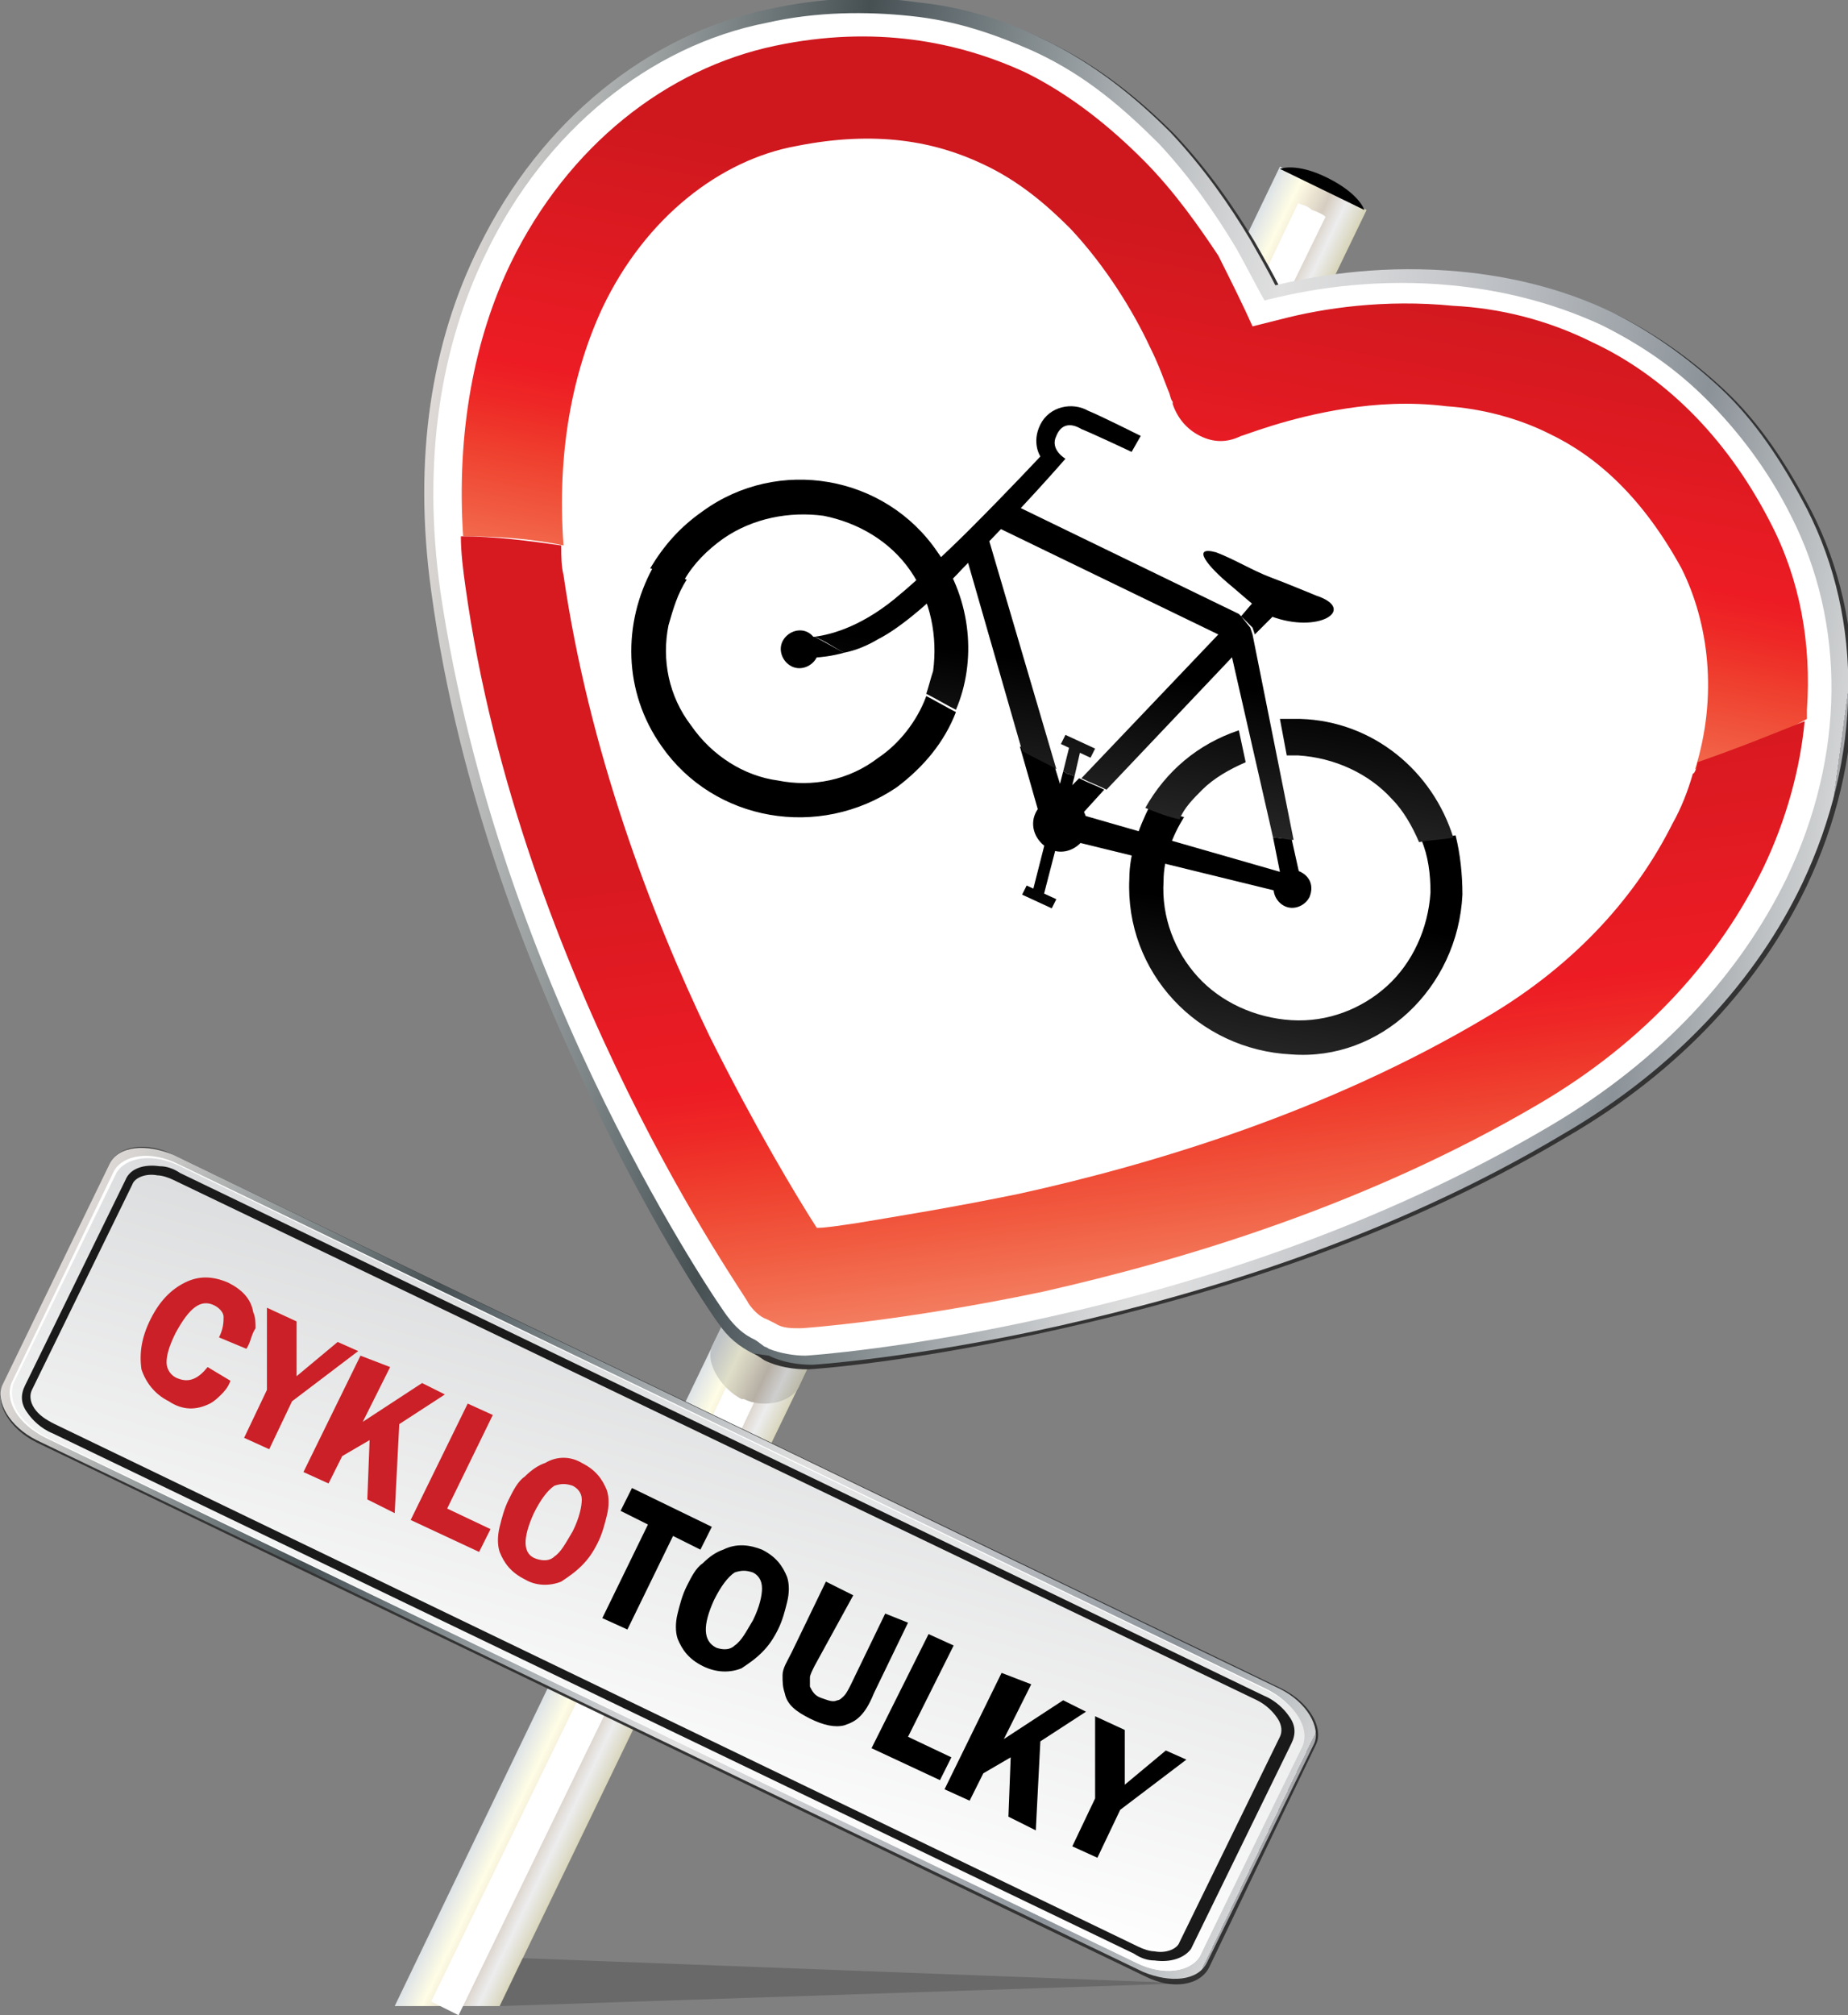 <?xml version="1.0" encoding="utf-8"?>
<!-- Generator: Adobe Illustrator 26.0.2, SVG Export Plug-In . SVG Version: 6.00 Build 0)  -->
<svg version="1.1" id="_x3C_Layer_x3E_" xmlns="http://www.w3.org/2000/svg" xmlns:xlink="http://www.w3.org/1999/xlink" x="0px"
	 y="0px" viewBox="0 0 81 88.3" style="enable-background:new 0 0 81 88.3;" xml:space="preserve">
<rect x="0" y="0" width="81" height="88.3" fill="#808080" stroke="none"/>
<style type="text/css">
	.st0{fill:url(#SVGID_1_);}
	.st1{fill:#FFFFFF;}
	.st2{fill:url(#SVGID_00000088837823016805680970000018331036894885716357_);}
	.st3{fill:#333333;}
	.st4{fill:url(#SVGID_00000029737108930340295390000006490437293745833138_);}
	.st5{fill:url(#SVGID_00000016049251192539021100000001099196240213469115_);}
	.st6{fill:#1A1A1A;}
	.st7{fill:url(#SVGID_00000128466343406042110130000008732762988734133670_);}
	.st8{fill-rule:evenodd;clip-rule:evenodd;fill:#FFFFFF;}
	.st9{fill:url(#SVGID_00000181774203716769446390000011501706907200499607_);}
	.st10{fill:url(#SVGID_00000098918658158971750400000014511155383049319590_);}
	.st11{fill:url(#SVGID_00000179621275056443496200000006627664222555447995_);}
	.st12{fill:url(#SVGID_00000054248838263407919680000016982663978846176142_);}
	.st13{fill:#CB2027;}
	.st14{opacity:0.18;fill:#010101;}
</style>
<g>
	<linearGradient id="SVGID_1_" gradientUnits="userSpaceOnUse" x1="36.715" y1="47.619" x2="40.474" y2="49.43">
		<stop  offset="5.618000e-03" style="stop-color:#DEE3E6"/>
		<stop  offset="0.253" style="stop-color:#FFFDE5"/>
		<stop  offset="0.401" style="stop-color:#EFE8D5"/>
		<stop  offset="0.596" style="stop-color:#D6CDC1"/>
		<stop  offset="0.786" style="stop-color:#EDEDEE"/>
		<stop  offset="1" style="stop-color:#D8D5BB"/>
	</linearGradient>
	<polygon class="st0" points="21.9,87.9 59.9,9.2 56.1,7.3 17.3,87.9 	"/>
	<g>
		<g>
			<path class="st1" d="M18.9,87.7l1.2,0.6L27,74.1l23.7,11.4c0.2,0.1,0.4,0.2,0.6,0.2l0,0c0.2,0,0.3,0,0.4,0l4.6-9.5
				c-0.1-0.1-0.3-0.4-0.8-0.7L31.8,64.1l2.5-5.3l0.9,0c0.8-0.1,4.9-0.4,10.6-1.7c8.3-1.8,15.6-4.6,21.8-8.3c4.6-2.7,8-6.3,10-10.5
				c2.5-5.1,2.6-10.7,0.2-15.2c-1-1.9-2.2-3.6-3.6-4.9c-1.3-1.3-2.7-2.3-4.3-3L69.8,15c-1.9-0.9-4-1.5-6.2-1.7
				c-1.6-0.1-3.3-0.1-5,0.1L56,13.8l2.1-4.3c-0.1-0.1-0.3-0.2-0.6-0.3C57.3,9,57.1,9,56.9,8.9l-2.1,4.4l-1.3-2.2
				c-0.9-1.5-2-2.9-3.1-4.1c-1.6-1.6-3.3-2.9-5.2-3.8L45,3.1c0,0-0.1,0-0.1,0c-1.6-0.8-3.3-1.3-5.1-1.5c-1.9-0.2-4-0.1-6.1,0.3
				c-5,1-9.3,4.6-11.8,9.7c-2,4.1-2.7,9.1-1.9,14.4c1,7.1,3.4,14.6,7.1,22.2c2.7,5.4,5.1,9,5.3,9.3c0,0,0,0.1,0.1,0.1l0.5,0.7
				l-2.5,5.3L6.8,52c-0.2-0.1-0.4-0.2-0.6-0.2c-0.2,0-0.3,0-0.4,0l-4.6,9.5C1.3,61.5,1.5,61.8,2,62l23.8,11.5L18.9,87.7z"/>
		</g>
		<g>
			<g>
				<path d="M56.1,7.4l3.7,1.8c0,0-0.2-0.7-1.6-1.4C56.8,7.1,56.1,7.4,56.1,7.4z"/>
				
					<linearGradient id="SVGID_00000055674403864391276710000005745374359022446241_" gradientUnits="userSpaceOnUse" x1="2390.162" y1="-202.025" x2="2394.324" y2="-202.025" gradientTransform="matrix(0.901 0.434 -0.434 0.901 -2209.092 -797.828)">
					<stop  offset="5.618000e-03" style="stop-color:#C0C4C6"/>
					<stop  offset="0.253" style="stop-color:#DFDEC8"/>
					<stop  offset="0.395" style="stop-color:#D0CCBB"/>
					<stop  offset="0.596" style="stop-color:#B6AFA5"/>
					<stop  offset="0.786" style="stop-color:#CECECE"/>
					<stop  offset="1" style="stop-color:#B8B6A0"/>
				</linearGradient>
				<path style="fill:url(#SVGID_00000055674403864391276710000005745374359022446241_);" d="M35,60.8c-0.4,0.7-1.6,0.9-2.4,0.5
					l-0.1,0c-0.8-0.4-1.6-1.5-1.3-2.3l1.7-3.5c0.4-0.7,1.3-1.1,2-0.7l1,0.5c0.8,0.4,1.1,1.3,0.7,2L35,60.8z"/>
				<path class="st3" d="M53,86.2c-0.4,0.8-1.6,1-2.8,0.4L1.6,63.2c-1.2-0.6-1.8-1.7-1.5-2.4L4.8,51c0.4-0.8,1.6-1,2.8-0.4L56.2,74
					c1.2,0.6,1.8,1.7,1.5,2.4L53,86.2z"/>
				
					<linearGradient id="SVGID_00000076571097487017316460000015160943885488364692_" gradientUnits="userSpaceOnUse" x1="-571.664" y1="519.211" x2="-523.89" y2="519.211" gradientTransform="matrix(1.104 0.532 -0.334 0.694 806.901 -0.404)">
					<stop  offset="0" style="stop-color:#E5E2DF"/>
					<stop  offset="0" style="stop-color:#DED9D6"/>
					<stop  offset="3.550021e-02" style="stop-color:#CDCCCA"/>
					<stop  offset="0.104" style="stop-color:#A5A9A9"/>
					<stop  offset="0.197" style="stop-color:#6D7678"/>
					<stop  offset="0.264" style="stop-color:#465053"/>
					<stop  offset="0.29" style="stop-color:#545E62"/>
					<stop  offset="0.39" style="stop-color:#899194"/>
					<stop  offset="0.473" style="stop-color:#B6BABD"/>
					<stop  offset="0.537" style="stop-color:#D4D5D6"/>
					<stop  offset="0.573" style="stop-color:#E0E0E0"/>
					<stop  offset="0.631" style="stop-color:#D5D6D8"/>
					<stop  offset="0.729" style="stop-color:#BBBEC2"/>
					<stop  offset="0.855" style="stop-color:#92999F"/>
					<stop  offset="0.876" style="stop-color:#8B9298"/>
					<stop  offset="1" style="stop-color:#D1D3D4"/>
					<stop  offset="1" style="stop-color:#A7A9AC"/>
				</linearGradient>
				<path style="fill:url(#SVGID_00000076571097487017316460000015160943885488364692_);" d="M52.9,86c-0.4,0.8-1.6,0.9-2.8,0.4
					L1.6,63.1c-1.2-0.6-1.8-1.7-1.5-2.4L4.8,51c0.4-0.8,1.6-0.9,2.8-0.4L56.1,74c1.2,0.6,1.8,1.7,1.5,2.4L52.9,86z"/>
				<path class="st1" d="M52.6,85.7c-0.4,0.7-1.6,0.9-2.8,0.3L2,63c-1.2-0.6-1.8-1.6-1.5-2.4l4.5-9.3c0.4-0.7,1.6-0.9,2.8-0.3
					l47.7,23c1.2,0.6,1.8,1.6,1.5,2.4L52.6,85.7z"/>
				
					<linearGradient id="SVGID_00000112602727684701850430000008192447777109237950_" gradientUnits="userSpaceOnUse" x1="-551.312" y1="505.79" x2="-544.082" y2="532.773" gradientTransform="matrix(1.104 0.532 -0.334 0.694 806.901 -0.404)">
					<stop  offset="5.618000e-03" style="stop-color:#DCDDDE"/>
					<stop  offset="1" style="stop-color:#FFFFFF"/>
				</linearGradient>
				<path style="fill:url(#SVGID_00000112602727684701850430000008192447777109237950_);" d="M52.6,85.7c-0.4,0.7-1.6,0.9-2.8,0.3
					l-47.7-23c-1.2-0.6-1.8-1.6-1.5-2.4l4.5-9.2c0.4-0.7,1.6-0.9,2.8-0.3l47.7,23c1.2,0.6,1.8,1.6,1.5,2.4L52.6,85.7z"/>
				<path class="st6" d="M50.6,85.9c-0.3,0-0.6-0.1-0.9-0.3L2.3,62.8c-0.5-0.2-0.9-0.6-1.1-0.9c-0.3-0.4-0.3-0.8-0.1-1.2l4.4-9
					c0.2-0.5,0.8-0.7,1.5-0.6c0.3,0,0.6,0.1,0.9,0.3l47.5,22.9c0.5,0.2,0.9,0.6,1.1,0.9c0.3,0.4,0.3,0.8,0.1,1.2l-4.4,9
					C51.9,85.8,51.3,86,50.6,85.9z M6.9,51.5c-0.5-0.1-1,0.1-1.1,0.4l-4.4,9c-0.1,0.2-0.1,0.5,0.1,0.8C1.7,62,2,62.2,2.4,62.4
					l47.5,22.9c0.2,0.1,0.5,0.2,0.7,0.2c0.5,0.1,1-0.1,1.1-0.4l4.4-9c0.1-0.2,0.1-0.5-0.1-0.8c-0.2-0.3-0.5-0.6-0.9-0.8L7.6,51.7
					C7.4,51.6,7.1,51.5,6.9,51.5z"/>
				<path class="st3" d="M33.2,59.4c-0.6-0.3-1.1-0.7-1.5-1.3l0,0c-0.1-0.1-2.6-3.7-5.4-9.5l0,0c-2.8-5.8-6-13.7-7.2-22.6l0,0
					c-0.8-5.8,0-10.9,2.1-15.1l0,0c2.7-5.5,7.4-9.3,12.7-10.4l0,0c2.3-0.5,4.5-0.6,6.5-0.3l0,0c2,0.2,3.9,0.8,5.5,1.6l0,0
					c2.3,1.1,4.1,2.6,5.6,4.1l0,0c1.5,1.6,2.6,3.2,3.5,4.7l0,0c0.4,0.7,0.8,1.4,1.1,2l0,0c2.1-0.5,4.9-0.9,8.1-0.6l0,0
					c2.1,0.2,4.4,0.7,6.7,1.8l0,0c1.6,0.8,3.2,1.9,4.7,3.3l0,0c1.5,1.4,2.7,3.2,3.8,5.3l0,0c2.5,4.9,2.4,10.9-0.2,16.4l0,0
					c-2,4.2-5.5,8.1-10.5,11l0,0c-7.7,4.6-15.9,7-22.1,8.4l0,0C40,59.7,35.6,60,35.4,60l0,0c-0.6,0-1.3-0.1-1.9-0.4l0,0L33.2,59.4
					L33.2,59.4z M35.2,56.2l0.3-0.7L35.2,56.2L35.2,56.2z"/>
				
					<linearGradient id="SVGID_00000070796722446520573880000000388075342761445764_" gradientUnits="userSpaceOnUse" x1="-65.241" y1="111.927" x2="-2.002" y2="111.927" gradientTransform="matrix(0.991 0.134 -0.134 0.991 97.227 -74.827)">
					<stop  offset="0" style="stop-color:#E5E2DF"/>
					<stop  offset="0" style="stop-color:#DED9D6"/>
					<stop  offset="3.550021e-02" style="stop-color:#CDCCCA"/>
					<stop  offset="0.104" style="stop-color:#A5A9A9"/>
					<stop  offset="0.197" style="stop-color:#6D7678"/>
					<stop  offset="0.264" style="stop-color:#465053"/>
					<stop  offset="0.29" style="stop-color:#545E62"/>
					<stop  offset="0.39" style="stop-color:#899194"/>
					<stop  offset="0.473" style="stop-color:#B6BABD"/>
					<stop  offset="0.537" style="stop-color:#D4D5D6"/>
					<stop  offset="0.573" style="stop-color:#E0E0E0"/>
					<stop  offset="0.631" style="stop-color:#D5D6D8"/>
					<stop  offset="0.729" style="stop-color:#BBBEC2"/>
					<stop  offset="0.855" style="stop-color:#92999F"/>
					<stop  offset="0.876" style="stop-color:#8B9298"/>
					<stop  offset="1" style="stop-color:#D1D3D4"/>
					<stop  offset="1" style="stop-color:#A7A9AC"/>
				</linearGradient>
				<path style="fill:url(#SVGID_00000070796722446520573880000000388075342761445764_);" d="M33,59.3c-0.6-0.3-1.1-0.7-1.5-1.3l0,0
					c-0.1-0.1-2.6-3.7-5.4-9.5l0,0c-2.8-5.8-6-13.7-7.2-22.6l0,0c-0.8-5.8,0-10.9,2.1-15.1l0,0c2.7-5.5,7.4-9.3,12.7-10.4l0,0
					c2.3-0.5,4.5-0.6,6.5-0.3l0,0c2,0.2,3.9,0.8,5.5,1.6l0,0c2.3,1.1,4.1,2.6,5.6,4.1l0,0c1.5,1.6,2.6,3.2,3.5,4.7l0,0
					c0.4,0.7,0.8,1.4,1.1,2l0,0c2.1-0.5,4.9-0.9,8.1-0.6l0,0c2.1,0.2,4.4,0.7,6.7,1.8l0,0c1.6,0.8,3.2,1.9,4.7,3.3l0,0
					c1.5,1.4,2.7,3.2,3.8,5.3l0,0c2.5,4.9,2.4,10.9-0.2,16.4l0,0c-2,4.2-5.5,8.1-10.5,11l0,0c-7.7,4.6-15.9,7-22.1,8.4l0,0
					c-6.3,1.4-10.7,1.7-10.8,1.7l0,0c-0.6,0-1.3-0.1-1.9-0.4l0,0L33,59.3L33,59.3z M35,56.1l0.3-0.7L35,56.1L35,56.1z"/>
				<path class="st1" d="M33.1,58.7c-0.5-0.2-0.9-0.6-1.2-1l0,0c-0.1-0.1-2.6-3.7-5.4-9.4l0,0c-2.8-5.7-5.9-13.6-7.2-22.4l0,0
					c-0.8-5.7,0-10.7,2-14.8l0,0C23.9,5.7,28.5,2,33.6,1l0,0c2.2-0.5,4.4-0.5,6.3-0.3l0,0c2,0.2,3.7,0.8,5.3,1.5l0,0
					c2.2,1,3.9,2.5,5.4,4l0,0c1.4,1.5,2.5,3.1,3.4,4.6l0,0c0.5,0.9,0.9,1.7,1.3,2.4l0,0c0.1,0,0.3-0.1,0.4-0.1l0,0
					c2-0.5,4.8-0.9,7.9-0.6l0,0c2.1,0.2,4.3,0.7,6.5,1.7l0,0c1.6,0.8,3.1,1.8,4.5,3.2l0,0c1.4,1.4,2.7,3.1,3.7,5.1l0,0
					c2.4,4.7,2.3,10.5-0.2,15.9l0,0c-2,4.1-5.4,7.9-10.3,10.8l0,0c-7.6,4.5-15.7,7-22,8.4l0,0c-6.2,1.4-10.6,1.7-10.7,1.7l0,0
					c-0.5,0-1.1-0.1-1.6-0.3l0,0L33.1,58.7L33.1,58.7z M34.9,56l0.3-0.7L34.9,56L34.9,56z"/>
				<path class="st1" d="M33.3,58.8c-0.5-0.2-0.9-0.6-1.2-1l0,0c-0.1-0.1-2.6-3.7-5.4-9.4l0,0c-2.8-5.7-5.9-13.6-7.2-22.4l0,0
					c-0.8-5.7,0-10.7,2-14.8l0,0c2.6-5.4,7.1-9,12.3-10.1l0,0c2.2-0.5,4.4-0.5,6.3-0.3l0,0c2,0.2,3.7,0.8,5.3,1.5l0,0
					c2.2,1,3.9,2.5,5.4,4l0,0c1.4,1.5,2.5,3.1,3.4,4.6l0,0c0.5,0.9,0.9,1.7,1.3,2.4l0,0c0.1,0,0.3-0.1,0.4-0.1l0,0
					c2-0.5,4.8-0.9,7.9-0.6l0,0c2.1,0.2,4.3,0.7,6.5,1.7l0,0c1.6,0.8,3.1,1.8,4.5,3.2l0,0c1.4,1.4,2.7,3.1,3.7,5.1l0,0
					c2.4,4.7,2.4,10.5-0.2,15.9l0,0c-2,4.1-5.4,7.9-10.3,10.8l0,0c-7.6,4.5-15.7,7-22,8.4l0,0c-6.2,1.4-10.6,1.7-10.7,1.7l0,0
					c-0.5,0-1.1-0.1-1.6-0.3l0,0L33.3,58.8L33.3,58.8z M35.1,56.1l0.3-0.7L35.1,56.1L35.1,56.1z"/>
				<path class="st8" d="M35.1,56.1c0,0,16.9-1.1,31.3-9.6c10.3-6.1,12.6-16,9.3-22.5c-6.8-13.2-22.1-6.9-22.1-6.9l0,0
					c0,0-4.6-15.9-19.1-13c-7.1,1.5-13.4,9.5-11.8,21.3c2.3,16.5,12,30.4,12,30.4L35.1,56.1z"/>
				<g>
					
						<linearGradient id="SVGID_00000094596246491399630510000004734388261633594533_" gradientUnits="userSpaceOnUse" x1="2386.705" y1="-258.994" x2="2393.264" y2="-234.518" gradientTransform="matrix(0.901 0.434 -0.434 0.901 -2209.092 -797.828)">
						<stop  offset="0.208" style="stop-color:#CE181E"/>
						<stop  offset="0.665" style="stop-color:#ED1C24"/>
						<stop  offset="0.731" style="stop-color:#EE2826"/>
						<stop  offset="0.825" style="stop-color:#EF412F"/>
						<stop  offset="0.935" style="stop-color:#F15E43"/>
						<stop  offset="1" style="stop-color:#F37053"/>
					</linearGradient>
					<path style="fill:url(#SVGID_00000094596246491399630510000004734388261633594533_);" d="M26.4,13.5c1.9-4,5.2-6.5,8.5-7.1
						c3.5-0.7,6.1-0.2,8.2,0.8c1.5,0.7,2.7,1.7,3.8,2.8c1.6,1.7,2.8,3.7,3.5,5.2c0.4,0.8,0.6,1.4,0.8,1.9c0.1,0.2,0.1,0.4,0.2,0.5
						c0,0.1,0,0.1,0,0.1c0,0,0,0,0,0l0,0c0,0,0,0,0,0c0.2,0.6,0.6,1.1,1.2,1.4l0,0c0.6,0.3,1.2,0.3,1.8,0l0,0c0.1,0,2-0.8,4.6-1.2
						c1.3-0.2,2.8-0.3,4.4-0.1c1.5,0.1,3.1,0.5,4.5,1.2c2.1,1,4.1,2.8,5.8,5.9c1.2,2.4,1.6,5.6,0.6,8.8c1.7-0.7,3.3-1.3,4.9-2.2
						c0,0,0-0.4,0-0.4c0.2-2.9-0.3-5.7-1.6-8.2c-2-3.9-4.8-6.5-7.8-7.9c-2-1-4.1-1.5-6.1-1.6c-3-0.3-5.7,0.1-7.6,0.6
						c-0.4,0.1-0.8,0.2-1.2,0.3c-0.4-0.9-0.9-1.9-1.5-3.1C52.6,10,51.5,8.4,50.1,7c-1.4-1.4-3.1-2.8-5.1-3.8c-3-1.4-6.7-2.1-11-1.2
						c-4.8,1-9.1,4.4-11.6,9.5c-1.6,3.3-2.4,7.4-2.1,12c1.5,0,3,0.1,4.4,0.4C24.4,19.8,25.1,16.3,26.4,13.5z"/>
					
						<linearGradient id="SVGID_00000118357597532332671180000015193158412237664154_" gradientUnits="userSpaceOnUse" x1="-33.355" y1="107.778" x2="-24.049" y2="142.507" gradientTransform="matrix(0.991 0.134 -0.134 0.991 97.227 -74.827)">
						<stop  offset="0.208" style="stop-color:#D71920"/>
						<stop  offset="0.491" style="stop-color:#ED1C24"/>
						<stop  offset="0.545" style="stop-color:#EE2826"/>
						<stop  offset="0.621" style="stop-color:#EF412F"/>
						<stop  offset="0.71" style="stop-color:#F15F43"/>
						<stop  offset="0.81" style="stop-color:#F48163"/>
						<stop  offset="0.917" style="stop-color:#F8A98E"/>
						<stop  offset="0.919" style="stop-color:#F9AA8F"/>
					</linearGradient>
					<path style="fill:url(#SVGID_00000118357597532332671180000015193158412237664154_);" d="M74.4,33.4c0,0.1-0.1,0.5-0.2,0.5
						c-0.2,0.7-0.5,1.5-0.9,2.2c-1.5,3-4.1,6.1-8.2,8.5c-6.9,4.1-14.5,6.4-20.4,7.7c-2.9,0.6-5.4,1-7.2,1.3
						c-0.7,0.1-1.3,0.2-1.7,0.2c-0.9-1.4-2.7-4.4-4.7-8.4c-2.6-5.4-5.3-12.6-6.4-20.2c-0.1-0.4-0.1-0.8-0.1-1.3
						c-1.4-0.2-2.9-0.4-4.4-0.4c0,0.7,0.1,1.5,0.2,2.2c1.2,8.6,4.3,16.4,7.1,22.1c2.8,5.7,5.3,9.2,5.3,9.3c0.2,0.3,0.5,0.6,0.8,0.7
						l0.4,0.2c0.3,0.2,0.7,0.2,1.1,0.2c0.1,0,4.4-0.3,10.6-1.6c6.2-1.4,14.2-3.8,21.7-8.2c4.8-2.8,8-6.5,9.9-10.4
						c1-2.1,1.6-4.3,1.8-6.4C77.6,32.2,76.4,32.7,74.4,33.4z M35.1,56.1l0.3-0.7L35.1,56.1z"/>
				</g>
				
					<linearGradient id="SVGID_00000181086386385639237820000009012996595570304179_" gradientUnits="userSpaceOnUse" x1="-36.322" y1="125.535" x2="-36.322" y2="108.056" gradientTransform="matrix(0.991 0.134 -0.134 0.991 97.227 -74.827)">
					<stop  offset="0" style="stop-color:#262626"/>
					<stop  offset="0.361" style="stop-color:#000000"/>
				</linearGradient>
				<path style="fill:url(#SVGID_00000181086386385639237820000009012996595570304179_);" d="M40.6,30.5c0.4,0.2,0.9,0.5,1.3,0.7
					c-0.5,1.3-1.4,2.4-2.6,3.3c-3.4,2.3-8,1.5-10.3-1.8c-1.7-2.4-1.7-5.4-0.4-7.8c0.5,0.2,1,0.3,1.5,0.5c-0.4,0.6-0.6,1.3-0.8,2
					c-0.3,1.5,0,3.1,1,4.4c0.9,1.3,2.3,2.2,3.8,2.4c1.5,0.3,3.1,0,4.4-1C39.4,32.6,40.2,31.6,40.6,30.5z M64.1,39.2
					c0-0.9-0.1-1.8-0.3-2.6c-0.5,0.1-1,0.1-1.5,0.2c0.3,0.7,0.4,1.5,0.4,2.3c-0.1,1.6-0.8,3.1-1.9,4.1c-1.1,1-2.6,1.6-4.2,1.5
					c-1.6-0.1-3.1-0.8-4.1-1.9c-1-1.1-1.6-2.6-1.5-4.2c0-1,0.4-2,0.9-2.8c-0.5-0.1-1-0.3-1.5-0.5c-0.5,1-0.9,2.1-0.9,3.2
					c-0.2,4.1,3,7.5,7.1,7.7C60.5,46.5,63.9,43.3,64.1,39.2z M35.2,27.9l0,0.9c0,0,0.7,0.1,1.8-0.2c-0.4-0.2-0.9-0.5-1.3-0.7
					C35.4,27.9,35.2,27.9,35.2,27.9z M55.8,36.7l0.3,1.5l-8.7-2.5l1-1.1c-0.4-0.2-0.7-0.3-1.1-0.5l-0.7,0.7l-0.4-1.3
					c-0.5-0.3-1-0.5-1.5-0.8l0.8,2.8l1.3,1.3l9.8,2.4l0.4-0.7l-0.4-1.8C56.4,36.8,56.1,36.7,55.8,36.7z M57,38.2
					c-0.4-0.2-0.9,0-1.1,0.4c-0.2,0.4,0,0.9,0.4,1.1c0.4,0.2,0.9,0,1.1-0.4C57.6,38.8,57.4,38.4,57,38.2z M35.4,27.7
					c-0.4-0.2-0.9,0-1.1,0.4c-0.2,0.4,0,0.9,0.4,1.1c0.4,0.2,0.9,0,1.1-0.4C35.9,28.4,35.8,27.9,35.4,27.7z M47,35
					c-0.6-0.3-1.3,0-1.6,0.6c-0.3,0.6,0,1.3,0.6,1.6c0.6,0.3,1.3,0,1.6-0.6C47.8,36,47.5,35.3,47,35z M46.8,33.9
					c-0.1,0-0.1-0.1-0.2-0.1l-1.4,5.5l0.5,0.1l1.4-5.4C47,34,46.9,33.9,46.8,33.9z M44.8,39.2l1.3,0.6l0.2-0.4L45,38.8L44.8,39.2z"
					/>
				
					<linearGradient id="SVGID_00000176016864403471245570000015757400742997660855_" gradientUnits="userSpaceOnUse" x1="-36.434" y1="116.068" x2="-36.434" y2="98.54" gradientTransform="matrix(0.991 0.134 -0.134 0.991 97.227 -74.827)">
					<stop  offset="0" style="stop-color:#262626"/>
					<stop  offset="0.361" style="stop-color:#000000"/>
				</linearGradient>
				<path style="fill:url(#SVGID_00000176016864403471245570000015757400742997660855_);" d="M56.1,31.5c0.3,0,0.6,0,0.9,0
					c3.2,0.1,5.8,2.3,6.7,5.2c-0.5,0.1-1,0.1-1.5,0.2c-0.3-0.7-0.7-1.4-1.2-1.9c-1-1.1-2.5-1.8-4.1-1.9c-0.2,0-0.4,0-0.5,0
					L56.1,31.5z M54.6,33.4c-0.7,0.3-1.4,0.7-1.9,1.2c-0.4,0.4-0.8,0.8-1,1.3c-0.5-0.1-1-0.3-1.5-0.5c0.9-1.6,2.3-2.8,4.1-3.4
					L54.6,33.4z M38.5,28c1-0.5,2.5-1.8,3.7-3.1c2.6-2.6,4.5-4.8,4.5-4.8s-0.7-0.4-0.4-1c0.2-0.5,0.6-0.6,1.1-0.3
					c0.5,0.2,2.2,1,2.2,1l0.4-0.7c0,0-1.8-0.9-2.3-1.1c-0.7-0.4-1.7-0.2-2.1,0.6c-0.4,0.8,0,1.4,0,1.4s-1.4,1.5-3.1,3.2
					c-0.9,0.9-2.5,2.4-3,2.8c-1.6,1.4-3,1.8-3.8,1.9c0.5,0.2,0.9,0.5,1.3,0.7C37.5,28.5,38,28.3,38.5,28z M43.3,23.5l-1,0.7l2.5,8.7
					c0.5,0.3,1,0.5,1.5,0.8L43.3,23.5z M44.2,22l-0.5,1.1l9.7,4.7l0.9-0.9L44.2,22z M54,28.8L53.8,28l-0.4-0.2l-6,6.3
					c0.4,0.2,0.7,0.3,1.1,0.5L54,28.8z M54,28.8l0.9-1l-0.1-0.3L54.4,27l-0.1-0.1l-0.9,0.9l0.4,0.2L54,28.8z M54.9,27.5l0.1,0.3l1-1
					l-1-0.5l-0.6,0.7l0.1,0.1L54.9,27.5z M55.8,36.7c0.3,0,0.6,0.1,0.9,0.1l-1.8-9l-0.9,1L55.8,36.7z M47.1,34l0.3-1.3l-0.5-0.1
					l-0.3,1.2c0.1,0,0.1,0.1,0.2,0.1C46.9,33.9,47,34,47.1,34z M48,32.8l-1.3-0.6l-0.2,0.4l1.3,0.6L48,32.8z M55.7,27
					c2.1,0.8,3.8-0.3,2-0.9c-0.5-0.2-1.2-0.5-2-0.8c-0.8-0.3-1.6-0.8-2.4-1.1c-1.1-0.3-0.4,0.6,0.7,1.5C54.6,26.2,55.1,26.7,55.7,27
					z M41.1,24.2c-2.3-3.4-7-4.2-10.3-1.8c-1,0.7-1.7,1.5-2.3,2.5c0.5,0.2,1,0.3,1.5,0.5c0.4-0.7,1-1.3,1.7-1.8
					c1.3-0.9,2.9-1.2,4.4-1c1.5,0.3,2.9,1.1,3.8,2.4c0.9,1.3,1.2,2.9,1,4.4c-0.1,0.3-0.2,0.7-0.3,1c0.4,0.2,0.9,0.5,1.3,0.7
					C42.8,29,42.6,26.3,41.1,24.2z"/>
				<g>
					<path class="st13" d="M10.8,59.1l-1.2-0.5c0.2-0.4,0.2-0.7,0.2-0.9c0-0.2-0.2-0.4-0.4-0.5c-0.6-0.3-1.1,0.1-1.7,1.2
						c-0.3,0.6-0.4,1-0.4,1.3c0,0.3,0.2,0.6,0.5,0.7c0.5,0.2,0.9,0,1.3-0.5l1,0.6C10,60.8,9.8,61,9.7,61.1c-0.1,0.1-0.3,0.3-0.5,0.4
						c-0.6,0.3-1.2,0.3-1.8-0.1c-0.6-0.3-1-0.8-1.2-1.4c-0.1-0.7,0-1.4,0.4-2.2c0.4-0.8,0.9-1.3,1.5-1.6c0.6-0.3,1.2-0.3,1.9,0
						c0.6,0.3,1,0.7,1.1,1.3c0.1,0.2,0.1,0.5,0.1,0.7C11,58.5,11,58.8,10.8,59.1z"/>
					<path class="st13" d="M15.7,59.2l-2.9,2.2l-1,2.1L10.7,63l1-2.1l0-3.6l1.3,0.6l0,2.4l1.8-1.5L15.7,59.2z"/>
					<path class="st13" d="M17.1,59.9l-1.2,2.4l2.6-1.7l1,0.5l-2,1.3l-0.2,3.9l-1.2-0.6l0.1-2.6l-1.2,0.7l-0.6,1.2l-1.1-0.5l2.5-5.1
						L17.1,59.9z"/>
					<path class="st13" d="M19.6,66.1l1.9,0.9l-0.5,1l-3-1.4l2.5-5.1l1.1,0.5L19.6,66.1z"/>
				</g>
				<g>
					<path class="st13" d="M25.5,64.1c0.6,0.3,0.9,0.7,1.1,1.2c0.1,0.3,0.1,0.7,0,1.1c-0.1,0.4-0.2,0.8-0.4,1.2
						c-0.2,0.4-0.4,0.7-0.7,1c-0.3,0.3-0.6,0.5-0.9,0.7c-0.5,0.2-1.1,0.2-1.6-0.1c-0.6-0.3-0.9-0.7-1.1-1.2c-0.1-0.3-0.1-0.7,0-1.1
						c0.1-0.4,0.2-0.8,0.4-1.2c0.2-0.4,0.4-0.8,0.7-1c0.3-0.3,0.6-0.5,0.9-0.6C24.4,63.8,25,63.8,25.5,64.1z M25.1,65.1
						c-0.3-0.1-0.5-0.1-0.8,0c-0.3,0.2-0.6,0.6-0.9,1.2c-0.5,1.1-0.5,1.8,0.1,2c0.3,0.1,0.6,0.1,0.8-0.1c0.3-0.2,0.5-0.6,0.8-1.1
						c0.3-0.6,0.4-1.1,0.4-1.4C25.5,65.4,25.3,65.2,25.1,65.1z"/>
				</g>
				<g>
					<path d="M31.2,66.9l-0.5,1l-1.2-0.6l-2,4.1l-1.1-0.5l2-4.1l-1.2-0.6l0.5-1L31.2,66.9z"/>
					<path d="M33.4,67.9c0.6,0.3,0.9,0.7,1.1,1.2c0.1,0.3,0.1,0.7,0,1.1c-0.1,0.4-0.2,0.8-0.4,1.2c-0.2,0.4-0.4,0.7-0.7,1
						c-0.3,0.3-0.6,0.5-0.9,0.7c-0.5,0.2-1.1,0.2-1.7-0.1c-0.6-0.3-0.9-0.7-1.1-1.2c-0.1-0.3-0.1-0.7,0-1.1c0.1-0.4,0.2-0.8,0.4-1.2
						c0.2-0.4,0.4-0.8,0.7-1c0.3-0.3,0.6-0.5,0.9-0.6C32.3,67.6,32.9,67.7,33.4,67.9z M33,68.9c-0.3-0.1-0.5-0.1-0.8,0
						c-0.3,0.2-0.6,0.6-0.9,1.2c-0.5,1.1-0.5,1.8,0.1,2.1c0.3,0.1,0.6,0.1,0.8-0.1c0.3-0.2,0.5-0.6,0.8-1.1c0.3-0.6,0.4-1.1,0.4-1.4
						C33.4,69.2,33.2,69,33,68.9z"/>
					<path d="M39.8,71.1l-1.5,3.1c-0.2,0.5-0.4,0.8-0.6,1c-0.2,0.2-0.4,0.3-0.7,0.4c-0.4,0.1-0.9,0-1.5-0.3c-0.6-0.3-1-0.6-1.1-1.1
						c-0.1-0.3-0.1-0.5-0.1-0.8c0-0.3,0.2-0.6,0.4-1l1.5-3.1l1.2,0.6L35.7,73c-0.1,0.2-0.2,0.4-0.2,0.5c0,0.1,0,0.2,0,0.4
						c0.1,0.2,0.2,0.4,0.5,0.5c0.3,0.1,0.5,0.2,0.7,0.1c0.1,0,0.2-0.1,0.3-0.2c0.1-0.1,0.2-0.3,0.3-0.5l1.5-3.1L39.8,71.1z"/>
					<path d="M39.8,76.1l1.9,0.9l-0.5,1l-3-1.4l2.5-5l1.1,0.5L39.8,76.1z"/>
					<path d="M45.2,73.8l-1.2,2.4l2.6-1.7l1,0.5l-2,1.3l-0.2,3.9l-1.2-0.6l0.1-2.6l-1.2,0.7l-0.6,1.2l-1.1-0.5l2.5-5.1L45.2,73.8z"
						/>
				</g>
				<g>
					<path d="M52,77.1l-2.9,2.2l-1,2.1L47,80.9l1-2.1l0-3.6l1.3,0.6l0,2.4l1.8-1.5L52,77.1z"/>
				</g>
			</g>
		</g>
	</g>
	<polygon class="st14" points="52,86.9 21.9,87.9 22.9,85.8 	"/>
</g>
</svg>
